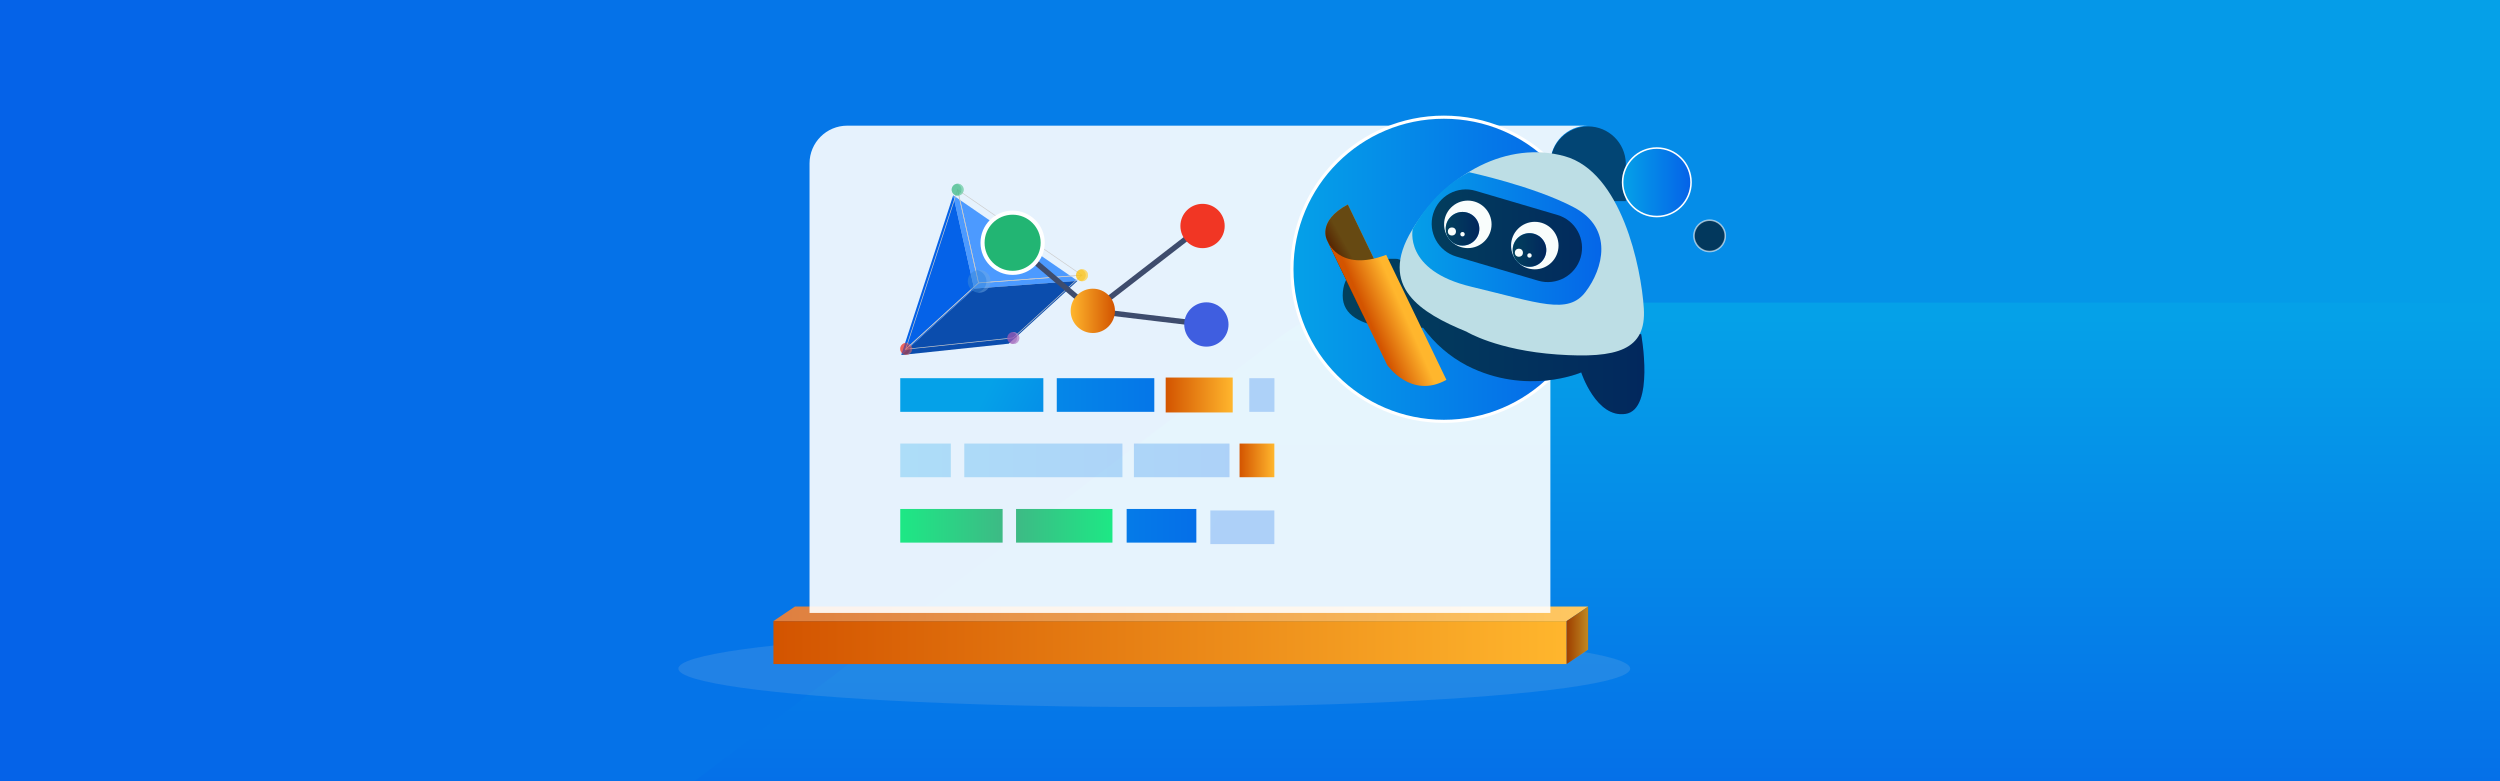 <?xml version="1.0" encoding="UTF-8"?>
<svg width="1920px" height="600px" viewBox="0 0 1920 600" version="1.1" xmlns="http://www.w3.org/2000/svg" xmlns:xlink="http://www.w3.org/1999/xlink">
    <rect x="0" y="0" width="1920" height="600" fill="#333333" stroke="none"/>
    <title>Group 3</title>
    <defs>
        <linearGradient x1="100%" y1="50%" x2="0%" y2="50%" id="linearGradient-1">
            <stop stop-color="#05A1E8" offset="0%"></stop>
            <stop stop-color="#0562E8" offset="100%"></stop>
        </linearGradient>
        <linearGradient x1="50%" y1="3.001%" x2="50%" y2="127.995%" id="linearGradient-2">
            <stop stop-color="#05A1E8" offset="0%"></stop>
            <stop stop-color="#0562E8" offset="100%"></stop>
        </linearGradient>
        <linearGradient x1="0%" y1="49.982%" x2="100%" y2="49.982%" id="linearGradient-3">
            <stop stop-color="#D35400" offset="0%"></stop>
            <stop stop-color="#FFB62D" offset="100%"></stop>
        </linearGradient>
        <linearGradient x1="0%" y1="50%" x2="100%" y2="50%" id="linearGradient-4">
            <stop stop-color="#D35400" offset="0%"></stop>
            <stop stop-color="#FFB62D" offset="100%"></stop>
        </linearGradient>
        <linearGradient x1="0%" y1="50%" x2="100%" y2="50%" id="linearGradient-5">
            <stop stop-color="#D35400" offset="0%"></stop>
            <stop stop-color="#FFB62D" offset="100%"></stop>
        </linearGradient>
        <linearGradient x1="100%" y1="50%" x2="2.40691964e-12%" y2="50%" id="linearGradient-6">
            <stop stop-color="#D35400" offset="0%"></stop>
            <stop stop-color="#FFB62D" offset="100%"></stop>
        </linearGradient>
        <linearGradient x1="-0.016%" y1="50%" x2="99.984%" y2="50%" id="linearGradient-7">
            <stop stop-color="#3DBA85" offset="0%"></stop>
            <stop stop-color="#1DE885" offset="100%"></stop>
        </linearGradient>
        <linearGradient x1="-40.209%" y1="49.954%" x2="194.655%" y2="49.954%" id="linearGradient-8">
            <stop stop-color="#05A1E8" offset="0%"></stop>
            <stop stop-color="#0562E8" offset="100%"></stop>
        </linearGradient>
        <linearGradient x1="-243.969%" y1="49.954%" x2="144.606%" y2="49.954%" id="linearGradient-9">
            <stop stop-color="#05A1E8" offset="0%"></stop>
            <stop stop-color="#0562E8" offset="100%"></stop>
        </linearGradient>
        <linearGradient x1="-160.029%" y1="50%" x2="220.827%" y2="50%" id="linearGradient-10">
            <stop stop-color="#05A1E8" offset="0%"></stop>
            <stop stop-color="#0562E8" offset="100%"></stop>
        </linearGradient>
        <linearGradient x1="-0.045%" y1="49.954%" x2="99.955%" y2="49.954%" id="linearGradient-11">
            <stop stop-color="#D35400" offset="0%"></stop>
            <stop stop-color="#FFB62D" offset="100%"></stop>
        </linearGradient>
        <linearGradient x1="5.30132141e-13%" y1="50.022%" x2="99.977%" y2="50.022%" id="linearGradient-12">
            <stop stop-color="#D35400" offset="0%"></stop>
            <stop stop-color="#FFB62D" offset="100%"></stop>
        </linearGradient>
        <linearGradient x1="-324.238%" y1="50%" x2="208.789%" y2="50%" id="linearGradient-13">
            <stop stop-color="#05A1E8" offset="0%"></stop>
            <stop stop-color="#0562E8" offset="100%"></stop>
        </linearGradient>
        <linearGradient x1="100%" y1="50%" x2="-1.04124718e-12%" y2="50%" id="linearGradient-14">
            <stop stop-color="#3DBA85" offset="0%"></stop>
            <stop stop-color="#1DE885" offset="100%"></stop>
        </linearGradient>
        <linearGradient x1="0.834%" y1="49.954%" x2="735.249%" y2="49.954%" id="linearGradient-15">
            <stop stop-color="#05A1E8" offset="0%"></stop>
            <stop stop-color="#0562E8" offset="100%"></stop>
        </linearGradient>
        <linearGradient x1="58.775%" y1="51.036%" x2="229.202%" y2="71.181%" id="linearGradient-16">
            <stop stop-color="#05A1E8" offset="0%"></stop>
            <stop stop-color="#0562E8" offset="100%"></stop>
        </linearGradient>
        <linearGradient x1="-350.842%" y1="-55.949%" x2="30.208%" y2="44.757%" id="linearGradient-17">
            <stop stop-color="#05A1E8" offset="0%"></stop>
            <stop stop-color="#0562E8" offset="100%"></stop>
        </linearGradient>
        <linearGradient x1="-1386.513%" y1="50%" x2="90.988%" y2="50%" id="linearGradient-18">
            <stop stop-color="#05A1E8" offset="0%"></stop>
            <stop stop-color="#0562E8" offset="100%"></stop>
        </linearGradient>
        <linearGradient x1="0%" y1="50%" x2="99.995%" y2="50%" id="linearGradient-19">
            <stop stop-color="#05A1E8" offset="0%"></stop>
            <stop stop-color="#0562E8" offset="100%"></stop>
        </linearGradient>
        <linearGradient x1="-0.01%" y1="50.029%" x2="99.999%" y2="50.029%" id="linearGradient-20">
            <stop stop-color="#05A1E8" offset="0%"></stop>
            <stop stop-color="#0562E8" offset="100%"></stop>
        </linearGradient>
        <linearGradient x1="-0.002%" y1="49.986%" x2="99.998%" y2="49.986%" id="linearGradient-21">
            <stop stop-color="#05A1E8" offset="0%"></stop>
            <stop stop-color="#0562E8" offset="100%"></stop>
        </linearGradient>
        <linearGradient x1="0%" y1="50%" x2="100%" y2="50%" id="linearGradient-22">
            <stop stop-color="#05A1E8" offset="0%"></stop>
            <stop stop-color="#0562E8" offset="100%"></stop>
        </linearGradient>
        <linearGradient x1="44.211%" y1="66.664%" x2="58.865%" y2="53.389%" id="linearGradient-23">
            <stop stop-color="#D35400" offset="0%"></stop>
            <stop stop-color="#FFB62D" offset="100%"></stop>
        </linearGradient>
        <linearGradient x1="38.12%" y1="54.955%" x2="61.869%" y2="40.956%" id="linearGradient-24">
            <stop stop-color="#D35400" offset="0%"></stop>
            <stop stop-color="#FFB62D" offset="100%"></stop>
        </linearGradient>
        <linearGradient x1="0.046%" y1="50%" x2="100%" y2="50%" id="linearGradient-25">
            <stop stop-color="#05A1E8" offset="0%"></stop>
            <stop stop-color="#0562E8" offset="100%"></stop>
        </linearGradient>
        <linearGradient x1="0%" y1="50%" x2="100%" y2="50%" id="linearGradient-26">
            <stop stop-color="#05A1E8" offset="0%"></stop>
            <stop stop-color="#0562E8" offset="100%"></stop>
        </linearGradient>
    </defs>
    <g id="Page-1" stroke="none" stroke-width="1" fill="none" fill-rule="evenodd">
        <g id="Group-3">
            <rect id="Rectangle" fill="url(#linearGradient-1)" fill-rule="nonzero" x="0" y="0" width="1920" height="600"></rect>
            <path d="M533.26,600 L982.53,259 C1005.255,241.749 1032.999,232.407 1061.53,232.4 L1920,232.4 L1920,600 L533.26,600 Z" id="Path" fill="url(#linearGradient-2)" fill-rule="nonzero"></path>
            <ellipse id="Oval" fill="#D8D8D8" opacity="0.136" cx="886.5" cy="513.5" rx="365.5" ry="29.5"></ellipse>
            <g id="Group-2" transform="translate(594, 90)">
                <rect id="Rectangle" fill="url(#linearGradient-3)" fill-rule="nonzero" x="2.27398562e-13" y="387.009" width="609.175" height="32.991"></rect>
                <polygon id="Path" fill="url(#linearGradient-4)" fill-rule="nonzero" points="609.175 387.009 0 387.009 16.49 375.887 625.652 375.887"></polygon>
                <polygon id="Path" fill="#FFFFFF" fill-rule="nonzero" opacity="0.25" points="609.259 386.925 0.084 386.925 16.562 375.803 625.736 375.803"></polygon>
                <polygon id="Path" fill="url(#linearGradient-5)" fill-rule="nonzero" points="625.652 408.879 609.175 419.988 609.175 387.009 625.652 375.887"></polygon>
                <polygon id="Path" fill="#000000" fill-rule="nonzero" opacity="0.25" points="625.736 408.795 609.259 419.904 609.259 386.925 625.736 375.803"></polygon>
                <path d="M625.652,6.509 C609.659,6.509 596.693,19.484 596.693,35.489 L596.693,380.727 L27.723,380.727 L27.723,35.489 C27.723,19.484 40.688,6.509 56.682,6.509 L625.652,6.509 Z" id="Path" fill="#FFFFFF" fill-rule="nonzero" opacity="0.9"></path>
                <path d="M654.624,35.489 L654.624,64.481 L596.693,64.481 L596.693,35.489 C597.014,19.711 609.888,7.087 625.658,7.087 C641.429,7.087 654.303,19.711 654.624,35.489 Z" id="Path" fill="#000000" fill-rule="nonzero" opacity="0.5"></path>
                <g id="Group" opacity="0.5" transform="translate(97.379, 173.328)" fill-rule="nonzero">
                    <ellipse id="Oval" fill="#F13624" cx="4.597" cy="4.6" rx="4.597" ry="4.6"></ellipse>
                    <path d="M9.193,4.6 C9.212,5.801 8.754,6.96 7.919,7.823 C7.084,8.685 5.941,9.181 4.741,9.2 C4.463,9.196 4.185,9.168 3.912,9.116 C6.031,8.649 7.54,6.77 7.54,4.6 C7.54,2.429 6.031,0.551 3.912,0.084 C4.186,0.036 4.463,0.012 4.741,0.012 C7.235,0.052 9.226,2.104 9.193,4.6 L9.193,4.6 Z" id="Path" fill="#FFFFFF" opacity="0.25"></path>
                </g>
                <polygon id="Path" fill="#4C9AFF" fill-rule="nonzero" points="154.121 131.653 138.051 59.99 233.546 125.684"></polygon>
                <polygon id="Path" fill="#0562E8" fill-rule="nonzero" points="154.121 131.653 138.051 59.99 98.111 182.659"></polygon>
                <polygon id="Path" fill="#0B4DAD" fill-rule="nonzero" points="154.121 131.653 233.546 125.684 180.752 173.928 98.111 182.659"></polygon>
                <polygon id="Path" stroke="#CCCCCC" stroke-width="0.5" points="157.505 127.281 141.447 55.69 236.858 121.325"></polygon>
                <polygon id="Path" stroke="#CCCCCC" stroke-width="0.5" points="157.505 127.281 141.447 55.69 101.543 178.228"></polygon>
                <polygon id="Path" stroke="#CCCCCC" stroke-width="0.5" points="157.505 127.281 236.858 121.325 184.112 169.508 101.543 178.228"></polygon>
                <g id="Group" opacity="0.5" transform="translate(136.887, 51.09)" fill-rule="nonzero">
                    <ellipse id="Oval" fill="#3DBA85" cx="4.597" cy="4.6" rx="4.597" ry="4.6"></ellipse>
                    <path d="M9.193,4.6 C9.233,7.096 7.247,9.154 4.753,9.2 C4.471,9.196 4.189,9.168 3.912,9.116 C6.031,8.649 7.54,6.77 7.54,4.6 C7.54,2.429 6.031,0.551 3.912,0.084 C4.19,0.035 4.471,0.011 4.753,0.012 C5.949,0.031 7.09,0.525 7.922,1.385 C8.755,2.246 9.212,3.402 9.193,4.6 L9.193,4.6 Z" id="Path" fill="#FFFFFF" opacity="0.25"></path>
                </g>
                <g id="Group" opacity="0.5" transform="translate(232.381, 116.785)" fill-rule="nonzero">
                    <ellipse id="Oval" fill="#FDC005" cx="4.597" cy="4.6" rx="4.597" ry="4.6"></ellipse>
                    <path d="M9.193,4.6 C9.212,5.801 8.754,6.96 7.919,7.823 C7.084,8.685 5.941,9.181 4.741,9.2 C4.462,9.202 4.185,9.174 3.912,9.116 C6.018,8.639 7.513,6.766 7.513,4.606 C7.513,2.445 6.018,0.573 3.912,0.096 C4.185,0.038 4.462,0.01 4.741,0.012 C7.235,0.052 9.226,2.104 9.193,4.6 L9.193,4.6 Z" id="Path" fill="#FFFFFF" opacity="0.25"></path>
                </g>
                <g id="Group" opacity="0.5" transform="translate(179.624, 164.992)" fill-rule="nonzero">
                    <ellipse id="Oval" fill="#9B59B6" cx="4.597" cy="4.612" rx="4.597" ry="4.6"></ellipse>
                    <path d="M9.181,4.6 C9.2,5.798 8.743,6.954 7.91,7.814 C7.078,8.675 5.937,9.169 4.741,9.188 C4.458,9.191 4.177,9.163 3.9,9.104 C6.006,8.627 7.501,6.754 7.501,4.594 C7.501,2.434 6.006,0.561 3.9,0.084 C4.177,0.025 4.458,-0.003 4.741,0 C7.235,0.046 9.221,2.104 9.181,4.6 L9.181,4.6 Z" id="Path" fill="#FFFFFF" opacity="0.25"></path>
                </g>
                <g id="Group" opacity="0.5" transform="translate(136.887, 51.09)" fill-rule="nonzero">
                    <ellipse id="Oval" fill="#3DBA85" cx="4.597" cy="4.6" rx="4.597" ry="4.6"></ellipse>
                    <path d="M9.193,4.6 C9.233,7.096 7.247,9.154 4.753,9.2 C4.471,9.196 4.189,9.168 3.912,9.116 C6.031,8.649 7.54,6.77 7.54,4.6 C7.54,2.429 6.031,0.551 3.912,0.084 C4.19,0.035 4.471,0.011 4.753,0.012 C5.949,0.031 7.09,0.525 7.922,1.385 C8.755,2.246 9.212,3.402 9.193,4.6 L9.193,4.6 Z" id="Path" fill="#FFFFFF" opacity="0.25"></path>
                </g>
                <g id="Group" opacity="0.5" transform="translate(149.26, 117.337)" fill-rule="nonzero">
                    <ellipse id="Oval" fill="#3988D8" cx="8.725" cy="8.731" rx="8.725" ry="8.731"></ellipse>
                    <path d="M17.474,8.731 C17.546,11.296 16.456,13.756 14.507,15.423 C12.559,17.091 9.961,17.788 7.441,17.318 C11.458,16.423 14.316,12.856 14.316,8.737 C14.316,4.618 11.458,1.051 7.441,0.156 C9.959,-0.313 12.555,0.383 14.502,2.047 C16.45,3.712 17.542,6.169 17.474,8.731 L17.474,8.731 Z" id="Path" fill="#FFFFFF" opacity="0.25"></path>
                </g>
                <g id="Group" opacity="0.5" transform="translate(232.381, 116.785)" fill-rule="nonzero">
                    <ellipse id="Oval" fill="#FDC005" cx="4.597" cy="4.6" rx="4.597" ry="4.6"></ellipse>
                    <path d="M9.193,4.6 C9.212,5.801 8.754,6.96 7.919,7.823 C7.084,8.685 5.941,9.181 4.741,9.2 C4.462,9.202 4.185,9.174 3.912,9.116 C6.018,8.639 7.513,6.766 7.513,4.606 C7.513,2.445 6.018,0.573 3.912,0.096 C4.185,0.038 4.462,0.01 4.741,0.012 C7.235,0.052 9.226,2.104 9.193,4.6 L9.193,4.6 Z" id="Path" fill="#FFFFFF" opacity="0.25"></path>
                </g>
                <g id="Group" opacity="0.5" transform="translate(179.624, 164.992)" fill-rule="nonzero">
                    <ellipse id="Oval" fill="#9B59B6" cx="4.597" cy="4.612" rx="4.597" ry="4.6"></ellipse>
                    <path d="M9.181,4.6 C9.2,5.798 8.743,6.954 7.91,7.814 C7.078,8.675 5.937,9.169 4.741,9.188 C4.458,9.191 4.177,9.163 3.9,9.104 C6.006,8.627 7.501,6.754 7.501,4.594 C7.501,2.434 6.006,0.561 3.9,0.084 C4.177,0.025 4.458,-0.003 4.741,0 C7.235,0.046 9.221,2.104 9.181,4.6 L9.181,4.6 Z" id="Path" fill="#FFFFFF" opacity="0.25"></path>
                </g>
                <g id="Group" opacity="0.5" transform="translate(97.379, 173.328)" fill-rule="nonzero">
                    <ellipse id="Oval" fill="#F13624" cx="4.597" cy="4.6" rx="4.597" ry="4.6"></ellipse>
                    <path d="M9.193,4.6 C9.212,5.801 8.754,6.96 7.919,7.823 C7.084,8.685 5.941,9.181 4.741,9.2 C4.463,9.196 4.185,9.168 3.912,9.116 C6.031,8.649 7.54,6.77 7.54,4.6 C7.54,2.429 6.031,0.551 3.912,0.084 C4.186,0.036 4.463,0.012 4.741,0.012 C7.235,0.052 9.226,2.104 9.193,4.6 L9.193,4.6 Z" id="Path" fill="#FFFFFF" opacity="0.25"></path>
                </g>
                <polyline id="Path" stroke="#3E4C6D" stroke-width="4.188" points="332.496 159.204 245.283 148.731 329.556 83.565 245.283 148.731 183.692 96.44"></polyline>
                <ellipse id="Oval" fill="url(#linearGradient-6)" fill-rule="nonzero" cx="245.283" cy="148.731" rx="17.006" ry="17.018"></ellipse>
                <ellipse id="Oval" fill="#F13624" fill-rule="nonzero" cx="329.556" cy="83.565" rx="17.006" ry="17.018"></ellipse>
                <ellipse id="Oval" stroke="#FFFFFF" stroke-width="3.144" fill="#22B573" fill-rule="nonzero" cx="183.692" cy="96.44" rx="23.103" ry="23.119"></ellipse>
                <ellipse id="Oval" fill="#3F5EE0" fill-rule="nonzero" cx="332.496" cy="159.204" rx="17.006" ry="17.018"></ellipse>
                <rect id="Rectangle" fill="url(#linearGradient-7)" fill-rule="nonzero" x="186.32" y="300.885" width="74.036" height="25.845"></rect>
                <rect id="Rectangle" fill="url(#linearGradient-8)" fill-rule="nonzero" opacity="0.25" x="146.56" y="250.66" width="121.477" height="25.845"></rect>
                <rect id="Rectangle" fill="url(#linearGradient-9)" fill-rule="nonzero" opacity="0.25" x="276.846" y="250.66" width="73.424" height="25.845"></rect>
                <rect id="Rectangle" fill="url(#linearGradient-10)" fill-rule="nonzero" x="217.596" y="200.446" width="74.912" height="25.845"></rect>
                <rect id="Rectangle" fill="url(#linearGradient-11)" fill-rule="nonzero" x="357.987" y="250.66" width="26.715" height="25.845"></rect>
                <rect id="Rectangle" fill="url(#linearGradient-12)" fill-rule="nonzero" x="301.245" y="199.954" width="51.474" height="26.818"></rect>
                <rect id="Rectangle" fill="url(#linearGradient-13)" fill-rule="nonzero" x="271.266" y="300.885" width="53.526" height="25.845"></rect>
                <rect id="Rectangle" fill="url(#linearGradient-14)" fill-rule="nonzero" x="97.391" y="300.885" width="78.621" height="25.845"></rect>
                <rect id="Rectangle" fill="url(#linearGradient-15)" fill-rule="nonzero" opacity="0.25" x="97.391" y="250.66" width="38.848" height="25.845"></rect>
                <rect id="Rectangle" fill="url(#linearGradient-16)" fill-rule="nonzero" x="97.391" y="200.446" width="109.896" height="25.845"></rect>
                <rect id="Rectangle" fill="url(#linearGradient-17)" fill-rule="nonzero" opacity="0.25" x="335.545" y="302.014" width="49.145" height="25.845"></rect>
                <rect id="Rectangle" fill="url(#linearGradient-18)" fill-rule="nonzero" opacity="0.25" x="365.452" y="200.446" width="19.31" height="25.845"></rect>
                <ellipse id="Oval" stroke="#FFFFFF" stroke-width="2.4" fill="url(#linearGradient-19)" fill-rule="nonzero" cx="514.916" cy="116.797" rx="116.713" ry="116.797"></ellipse>
                <path d="M666.433,166.758 C666.433,166.758 676.946,224.406 654.432,227.865 C631.917,231.324 620.384,196.014 620.384,196.014 C620.384,196.014 578.583,214.294 532.534,190.754 C519.255,183.772 507.757,173.828 498.931,161.69 C498.931,161.69 436.932,168.464 437.183,136.901 C437.436,105.339 479.188,108.846 479.188,108.846 L666.433,166.758 Z" id="Path" fill="url(#linearGradient-20)" fill-rule="nonzero"></path>
                <path d="M666.433,166.758 C666.433,166.758 676.946,224.406 654.432,227.865 C631.917,231.324 620.384,196.014 620.384,196.014 C620.384,196.014 578.583,214.294 532.534,190.754 C519.255,183.772 507.757,173.828 498.931,161.69 C498.931,161.69 436.932,168.464 437.183,136.901 C437.436,105.339 479.188,108.846 479.188,108.846 L666.433,166.758 Z" id="Path" fill="#000000" fill-rule="nonzero" opacity="0.6"></path>
                <path d="M532.27,164.716 C532.27,164.716 555.553,178.996 601.878,182.251 C648.203,185.506 670.453,178.744 668.461,146.93 C666.469,115.115 651.191,41.987 607.638,29.965 C564.086,17.943 517.029,42.731 490.494,86.568 C463.959,130.404 497.478,150.437 532.27,164.716 Z" id="Path" fill="#BDDEE5" fill-rule="nonzero"></path>
                <path d="M491.01,85.739 C491.01,85.739 483.533,117.661 535.847,130.176 C588.16,142.69 610.183,151.974 623.696,134.187 C637.21,116.4 645.467,85.595 614.935,69.333 C584.404,53.072 534.334,42.287 534.334,42.287 C534.334,42.287 509.624,52.88 491.01,85.739 Z" id="Path" fill="url(#linearGradient-21)" fill-rule="nonzero"></path>
                <path d="M530.47,64.748 L596.058,64.761 C610.568,64.774 622.33,76.536 622.343,91.046 L622.343,91.086 C622.356,105.6 610.593,117.369 596.079,117.371 C596.075,117.371 596.072,117.371 596.068,117.361 L530.481,117.348 C515.97,117.335 504.208,105.573 504.195,91.063 L504.195,91.023 C504.182,76.509 515.946,64.74 530.46,64.738 C530.463,64.738 530.467,64.738 530.47,64.748 Z" id="Rectangle" fill="#000000" fill-rule="nonzero" opacity="0.6" transform="translate(563.269, 91.055) rotate(16.42) translate(-563.269, -91.055) "></path>
                <ellipse id="Oval" stroke="#FFFFFF" stroke-width="1.2" fill="url(#linearGradient-22)" fill-rule="nonzero" cx="678.446" cy="49.997" rx="26.283" ry="26.302"></ellipse>
                <ellipse id="Oval" stroke="#FFFFFF" stroke-width="1.2" fill="#000000" fill-rule="nonzero" opacity="0.6" cx="718.987" cy="91.132" rx="12.013" ry="12.022"></ellipse>
                <path d="M453.026,152.31 C453.026,152.31 451.597,131.725 468.891,124.687 L441.144,67.04 C416.926,79.902 425.279,94.722 425.279,94.722 L453.026,152.31 Z" id="Path" fill="url(#linearGradient-23)" fill-rule="nonzero"></path>
                <path d="M453.026,152.31 C453.026,152.31 451.597,131.725 468.891,124.687 L441.144,67.04 C416.926,79.902 425.279,94.722 425.279,94.722 L453.026,152.31 Z" id="Path" fill="#000000" fill-rule="nonzero" opacity="0.6"></path>
                <path d="M425.087,94.302 C425.087,94.302 433.607,119.703 470.596,105.712 L516.849,201.719 C489.654,216.924 471.34,190.31 471.34,190.31 L425.087,94.302 Z" id="Path" fill="url(#linearGradient-24)" fill-rule="nonzero"></path>
                <ellipse id="Oval" fill="#F9FDFC" fill-rule="nonzero" cx="533.29" cy="82.304" rx="18.23" ry="18.243"></ellipse>
                <ellipse id="Oval" fill="url(#linearGradient-25)" fill-rule="nonzero" cx="529.21" cy="85.691" rx="12.913" ry="12.923"></ellipse>
                <ellipse id="Oval" fill="#000000" fill-rule="nonzero" opacity="0.6" cx="529.21" cy="85.691" rx="12.913" ry="12.923"></ellipse>
                <ellipse id="Oval" fill="#F9FDFC" fill-rule="nonzero" cx="521.073" cy="87.793" rx="3.108" ry="3.111"></ellipse>
                <ellipse id="Oval" fill="#F9FDFC" fill-rule="nonzero" cx="529.21" cy="89.882" rx="1.692" ry="1.693"></ellipse>
                <ellipse id="Oval" fill="#F9FDFC" fill-rule="nonzero" cx="584.728" cy="98.602" rx="18.23" ry="18.243"></ellipse>
                <ellipse id="Oval" fill="url(#linearGradient-26)" fill-rule="nonzero" cx="580.648" cy="101.989" rx="12.913" ry="12.923"></ellipse>
                <ellipse id="Oval" fill="#000000" fill-rule="nonzero" opacity="0.6" cx="580.648" cy="101.989" rx="12.913" ry="12.923"></ellipse>
                <ellipse id="Oval" fill="#F9FDFC" fill-rule="nonzero" cx="572.499" cy="104.102" rx="3.108" ry="3.111"></ellipse>
                <ellipse id="Oval" fill="#F9FDFC" fill-rule="nonzero" cx="580.648" cy="106.192" rx="1.692" ry="1.693"></ellipse>
            </g>
        </g>
    </g>
</svg>